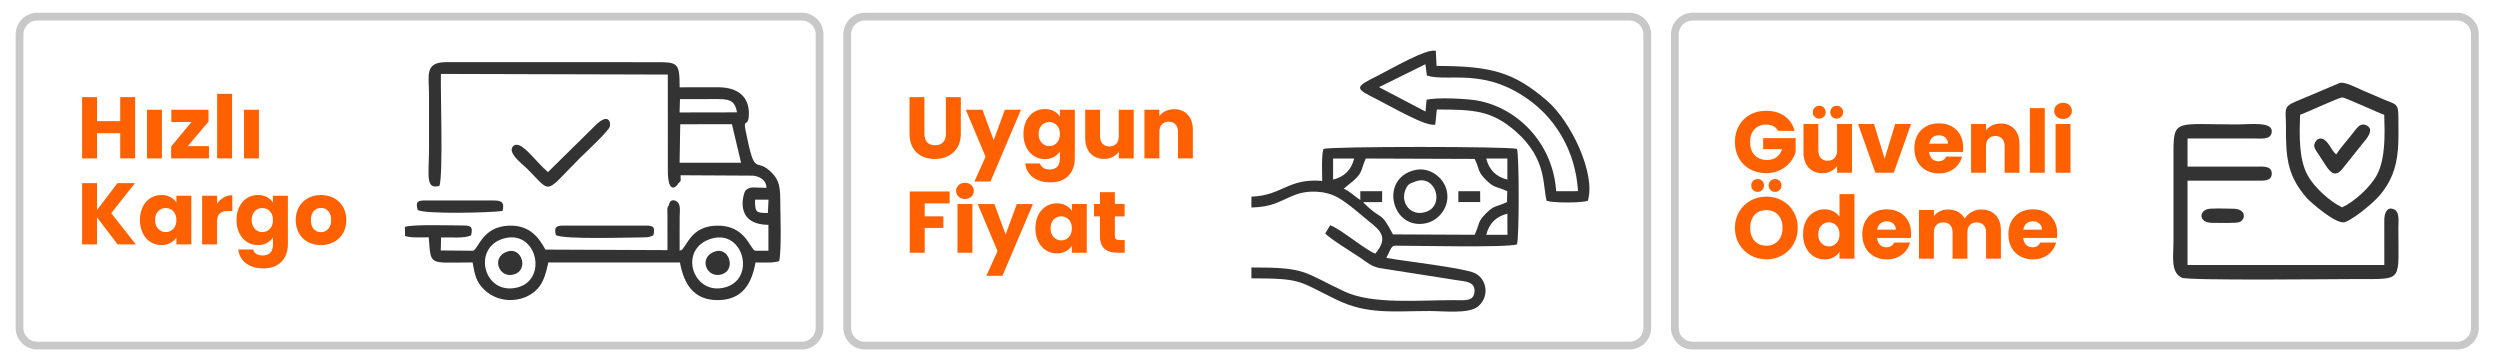 <?xml version="1.0" encoding="UTF-8"?> <svg xmlns="http://www.w3.org/2000/svg" xmlns:xlink="http://www.w3.org/1999/xlink" xmlns:xodm="http://www.corel.com/coreldraw/odm/2003" xml:space="preserve" width="64.347mm" height="9.313mm" version="1.1" style="shape-rendering:geometricPrecision; text-rendering:geometricPrecision; image-rendering:optimizeQuality; fill-rule:evenodd; clip-rule:evenodd" viewBox="0 0 6434.66 931.32"> <defs> <style type="text/css"> .str0 {stroke:#C8C8C8;stroke-width:20;stroke-miterlimit:22.926} .fil0 {fill:none} .fil2 {fill:#333333} .fil3 {fill:#333333} .fil1 {fill:#FF6000;fill-rule:nonzero} </style> </defs> <g id="Katman_x0020_1">  <g id="_2233759598896"> <path class="fil0 str0" d="M95.64 42.86l1968.34 0c25.01,0 45.46,20.45 45.46,45.46l0 755.75c0,25.01 -20.45,45.46 -45.46,45.46l-1968.34 0c-25.01,0 -45.46,-20.45 -45.46,-45.46l0 -755.75c0,-25.01 20.45,-45.46 45.46,-45.46z"></path> <g> <path class="fil1" d="M347.73 250.09l0 157.63 -38.39 0 0 -64.89 -59.73 0 0 64.89 -38.4 0 0 -157.63 38.4 0 0 61.75 59.73 0 0 -61.75 38.39 0zm68.94 32.34l0 125.29 -38.4 0 0 -125.29 38.4 0zm66.69 93.63l54.34 0 0 31.66 -97.23 0 0 -30.54 52.09 -63.09 -51.64 0 0 -31.66 95.65 0 0 30.53 -53.21 63.1zm113.84 -134.5l0 166.16 -38.4 0 0 -166.16 38.4 0zm69.16 40.87l0 125.29 -38.4 0 0 -125.29 38.4 0zm-363.76 346.64l-52.99 -69.61 0 69.61 -38.4 0 0 -157.63 38.4 0 0 69.16 52.54 -69.16 45.13 0 -61.07 77.24 63.32 80.39 -46.93 0zm57.48 -62.87c0,-12.87 2.43,-24.18 7.29,-33.91 4.87,-9.73 11.49,-17.21 19.88,-22.45 8.38,-5.24 17.74,-7.86 28.06,-7.86 8.84,0 16.58,1.8 23.24,5.39 6.67,3.59 11.79,8.31 15.38,14.15l0 -17.74 38.4 0 0 125.29 -38.4 0 0 -17.74c-3.74,5.84 -8.94,10.55 -15.6,14.15 -6.66,3.59 -14.41,5.39 -23.24,5.39 -10.18,0 -19.46,-2.66 -27.84,-7.97 -8.39,-5.32 -15.01,-12.88 -19.88,-22.68 -4.86,-9.81 -7.29,-21.15 -7.29,-34.02zm93.85 0.22c0,-9.58 -2.65,-17.14 -7.97,-22.68 -5.31,-5.53 -11.78,-8.3 -19.42,-8.3 -7.63,0 -14.11,2.73 -19.42,8.19 -5.32,5.47 -7.97,12.99 -7.97,22.57 0,9.58 2.65,17.18 7.97,22.79 5.31,5.61 11.79,8.42 19.42,8.42 7.64,0 14.11,-2.77 19.42,-8.31 5.32,-5.54 7.97,-13.1 7.97,-22.68zm104.64 -41.76c4.49,-6.89 10.1,-12.31 16.84,-16.28 6.73,-3.97 14.22,-5.95 22.45,-5.95l0 40.64 -10.55 0c-9.58,0 -16.77,2.06 -21.56,6.18 -4.79,4.11 -7.18,11.34 -7.18,21.66l0 58.16 -38.4 0 0 -125.29 38.4 0 0 20.88zm105.3 -22.68c8.84,0 16.58,1.8 23.24,5.39 6.67,3.59 11.79,8.31 15.38,14.15l0 -17.74 38.4 0 0 125.07c0,11.52 -2.28,21.96 -6.85,31.32 -4.56,9.35 -11.52,16.8 -20.88,22.34 -9.36,5.54 -20.99,8.31 -34.92,8.31 -18.56,0 -33.6,-4.38 -45.13,-13.14 -11.52,-8.75 -18.11,-20.62 -19.76,-35.59l37.95 0c1.2,4.79 4.04,8.57 8.53,11.34 4.49,2.77 10.03,4.16 16.62,4.16 7.93,0 14.26,-2.29 18.97,-6.85 4.72,-4.57 7.07,-11.87 7.07,-21.89l0 -17.74c-3.74,5.83 -8.9,10.59 -15.49,14.26 -6.58,3.66 -14.29,5.5 -23.13,5.5 -10.32,0 -19.68,-2.66 -28.06,-7.97 -8.39,-5.32 -15.01,-12.88 -19.88,-22.68 -4.86,-9.81 -7.29,-21.15 -7.29,-34.02 0,-12.87 2.43,-24.18 7.29,-33.91 4.87,-9.73 11.49,-17.21 19.88,-22.45 8.38,-5.24 17.74,-7.86 28.06,-7.86zm38.62 64.44c0,-9.58 -2.65,-17.14 -7.97,-22.68 -5.31,-5.53 -11.78,-8.3 -19.42,-8.3 -7.63,0 -14.11,2.73 -19.42,8.19 -5.32,5.47 -7.97,12.99 -7.97,22.57 0,9.58 2.65,17.18 7.97,22.79 5.31,5.61 11.79,8.42 19.42,8.42 7.64,0 14.11,-2.77 19.42,-8.31 5.32,-5.54 7.97,-13.1 7.97,-22.68zm123.27 64.45c-12.27,0 -23.31,-2.62 -33.12,-7.86 -9.8,-5.24 -17.51,-12.73 -23.12,-22.46 -5.62,-9.73 -8.42,-21.1 -8.42,-34.13 0,-12.87 2.84,-24.21 8.53,-34.01 5.69,-9.81 13.47,-17.33 23.35,-22.57 9.88,-5.24 20.96,-7.86 33.23,-7.86 12.28,0 23.36,2.62 33.24,7.86 9.88,5.24 17.66,12.76 23.35,22.57 5.69,9.8 8.53,21.14 8.53,34.01 0,12.88 -2.88,24.22 -8.64,34.02 -5.77,9.81 -13.63,17.33 -23.58,22.57 -9.96,5.24 -21.07,7.86 -33.35,7.86zm0 -33.24c7.34,0 13.59,-2.69 18.75,-8.08 5.17,-5.39 7.75,-13.1 7.75,-23.13 0,-10.03 -2.51,-17.74 -7.52,-23.12 -5.02,-5.39 -11.19,-8.09 -18.53,-8.09 -7.48,0 -13.69,2.66 -18.63,7.97 -4.94,5.32 -7.41,13.06 -7.41,23.24 0,10.03 2.43,17.74 7.29,23.13 4.87,5.39 10.97,8.08 18.3,8.08z"></path> <path class="fil2" d="M1832.65 613.77c81.81,-22.75 113.46,105.18 32.84,126.15 -83.48,21.71 -121.96,-101.37 -32.84,-126.15zm-87.03 -141.53c9.09,-8.25 5.82,-5.7 5.98,-21.16l187.03 1.03c19.08,2.55 33.73,12.43 34.16,31.42 -31.54,0 -42.78,-5.18 -54.2,7.23 -4.38,4.76 -31.91,87.2 59.18,87.94l0 66.59 -33.99 0.04c-13.35,-3.34 -24.38,-65.72 -98.25,-64.54 -58.12,0.93 -73.19,39.71 -84.52,54.58 -6.15,8.07 -1.88,5.74 -11.74,9.96 0,-29.41 -0.21,-58.89 0.07,-88.29 0.1,-11.37 2.89,-27.65 -4.54,-35.86 -8.38,-9.27 -22.07,-7.54 -23.02,6.74 -5.59,7.77 -4.04,7.17 -3.89,25.38l0.07 90.52 -314.13 -1.36c-18.07,-33.42 -42.75,-64.04 -95.31,-61.57 -67.68,3.17 -77.14,60.69 -91.16,64.52l-82.92 -0.75 0.8 -33.41c23.77,-0.92 60.53,3.23 77.33,-5.69 5.72,-24.79 -2.74,-25.15 -25.19,-25.2 -33.51,-0.08 -125.41,-3.15 -145.21,3.64l0.27 23.45c16.75,5.33 40.43,3.44 60.98,3.44 6.29,75.04 -1.99,64.7 112.92,64.7 5.9,33.31 9.21,49.34 29.1,69.16 40.09,39.96 106.21,34.07 138.52,-2.05 14.87,-16.63 21.17,-38.19 27.3,-67.11l338.78 0c10.03,54.7 34.77,97.96 99.11,96.87 63.19,-1.07 85.85,-44.13 95.46,-96.87 20.54,0 44.08,1.88 60.86,-3.46 6.58,-28.92 2.9,-123.05 2.71,-160.45 -0.14,-28.55 -3.41,-47.48 -19.05,-64.25 -46.21,-49.55 -44.3,18.31 -70.2,-111.83 -6.44,-32.35 7.07,-6.3 8.51,-39.59 1.96,-45.29 -26.47,-71.19 -78.12,-71.37 -33.33,-0.11 -66.71,0.09 -100.04,0.09 0,-66.32 -4.94,-64.8 -70.34,-64.69l-529.87 -0.14c-57.34,0.26 -44.84,33.36 -44.83,87.03 0,44.14 0,88.28 0,132.42 0,72.5 -10.5,109.17 26.85,99.01 9.69,-30.71 2.56,-235.31 3.69,-288.07l584.02 1.64 0.1 244.19c-0.62,66.2 22.22,45.58 26.72,36.12zm93.82 175.28c-43.33,15.37 -20.69,70.82 18.47,58.53 37.35,-11.72 18.86,-71.78 -18.47,-58.53zm-533.68 -0.16c-43.56,14.53 -21.24,71.83 18.53,58.54 36.96,-12.35 18.37,-70.85 -18.53,-58.54zm-230.72 -106.71c19.34,10.87 184.2,7.05 218.25,2.4 5.25,-20.49 -0.06,-27.12 -22.96,-27.12l-174.04 0c-20.87,0 -27.47,2.18 -21.25,24.72zm355.61 64.39c20.16,12.11 193.89,5.85 229.37,5.85 10,0 15.69,-2.16 21.68,-5.36 5.22,-22.69 -0.51,-24.91 -21.68,-24.91l-208.09 0c-19.9,0 -26.53,3.19 -21.28,24.42zm-20.34 -162.04c-34.83,-29.82 -70.77,-85.96 -89.88,-66.44 -15.55,16.85 24.52,45.86 35.67,57.01 65.26,65.33 42.68,67.2 135.56,-25.84 12.59,-12.62 75.62,-70.82 78.04,-82.43 2.79,-13.43 -5.78,-35.22 -39.65,-0.25l-119.74 117.95zm-109.17 169.69c82.5,-18.32 109.38,110.31 27.76,127.88 -86.71,18.66 -115.08,-108.49 -27.76,-127.88zm675.27 -64.5c-32.32,0.1 -32.9,-2.55 -33.05,-34.29l19.33 -0.01 15.34 0.11 -1.62 34.19zm-225.59 -228.37l133.02 -0.19 23.52 99.2 -158.22 0 1.68 -99.01zm-0.65 -64.7c30.51,0 61.03,0.11 91.54,-0.07 31.7,-0.18 50.09,0.86 55.08,34.11l-147.68 0.27 1.06 -34.31z"></path> </g> <path class="fil0 str0" d="M2226.03 42.86l1968.34 0c25.01,0 45.46,20.45 45.46,45.46l0 755.75c0,25.01 -20.45,45.46 -45.46,45.46l-1968.34 0c-25.01,0 -45.46,-20.45 -45.46,-45.46l0 -755.75c0,-25.01 20.45,-45.46 45.46,-45.46z"></path> <path class="fil1" d="M2379.32 250.09l0 94.31c0,9.43 2.32,16.69 6.96,21.78 4.65,5.09 11.46,7.63 20.44,7.63 8.98,0 15.87,-2.54 20.66,-7.63 4.79,-5.09 7.18,-12.35 7.18,-21.78l0 -94.31 38.4 0 0 94.09c0,14.07 -3,25.97 -8.98,35.7 -5.99,9.73 -14.04,17.06 -24.14,22 -10.11,4.94 -21.37,7.41 -33.8,7.41 -12.42,0 -23.53,-2.43 -33.34,-7.3 -9.8,-4.86 -17.55,-12.2 -23.24,-22 -5.69,-9.81 -8.53,-21.74 -8.53,-35.81l0 -94.09 38.39 0zm248.57 32.34l-78.59 184.79 -41.32 0 28.75 -63.77 -50.97 -121.02 42.88 0 28.97 78.36 28.74 -78.36 41.54 0zm61.52 -1.8c8.84,0 16.58,1.8 23.24,5.39 6.67,3.59 11.79,8.31 15.38,14.15l0 -17.74 38.4 0 0 125.07c0,11.52 -2.28,21.96 -6.85,31.32 -4.56,9.35 -11.52,16.8 -20.88,22.34 -9.36,5.54 -20.99,8.31 -34.92,8.31 -18.56,0 -33.6,-4.38 -45.13,-13.14 -11.52,-8.75 -18.11,-20.62 -19.76,-35.59l37.95 0c1.2,4.79 4.04,8.57 8.53,11.34 4.49,2.77 10.03,4.16 16.62,4.16 7.93,0 14.26,-2.29 18.97,-6.85 4.72,-4.57 7.07,-11.87 7.07,-21.89l0 -17.74c-3.74,5.83 -8.9,10.59 -15.49,14.26 -6.58,3.66 -14.29,5.5 -23.13,5.5 -10.32,0 -19.68,-2.66 -28.06,-7.97 -8.39,-5.32 -15.01,-12.88 -19.88,-22.68 -4.86,-9.81 -7.29,-21.15 -7.29,-34.02 0,-12.87 2.43,-24.18 7.29,-33.91 4.87,-9.73 11.49,-17.21 19.88,-22.45 8.38,-5.24 17.74,-7.86 28.06,-7.86zm38.62 64.44c0,-9.58 -2.65,-17.14 -7.97,-22.68 -5.31,-5.53 -11.78,-8.3 -19.42,-8.3 -7.63,0 -14.11,2.73 -19.42,8.19 -5.32,5.47 -7.97,12.99 -7.97,22.57 0,9.58 2.65,17.18 7.97,22.79 5.31,5.61 11.79,8.42 19.42,8.42 7.64,0 14.11,-2.77 19.42,-8.31 5.32,-5.54 7.97,-13.1 7.97,-22.68zm189.96 -62.64l0 125.29 -38.39 0 0 -17.07c-3.9,5.54 -9.17,10 -15.83,13.37 -6.66,3.36 -14.04,5.05 -22.12,5.05 -9.58,0 -18.04,-2.14 -25.37,-6.4 -7.34,-4.27 -13.03,-10.44 -17.07,-18.53 -4.04,-8.08 -6.06,-17.59 -6.06,-28.51l0 -73.2 38.17 0 0 68.03c0,8.39 2.17,14.9 6.51,19.54 4.34,4.64 10.18,6.96 17.52,6.96 7.48,0 13.39,-2.32 17.74,-6.96 4.34,-4.64 6.51,-11.15 6.51,-19.54l0 -68.03 38.39 0zm103.96 -1.35c14.67,0 26.38,4.75 35.14,14.26 8.75,9.5 13.13,22.56 13.13,39.18l0 73.2 -38.17 0 0 -68.04c0,-8.38 -2.17,-14.89 -6.51,-19.53 -4.34,-4.64 -10.17,-6.96 -17.51,-6.96 -7.33,0 -13.17,2.32 -17.51,6.96 -4.34,4.64 -6.51,11.15 -6.51,19.53l0 68.04 -38.4 0 0 -125.29 38.4 0 0 16.61c3.89,-5.54 9.13,-9.91 15.72,-13.13 6.58,-3.22 13.99,-4.83 22.22,-4.83zm-577.73 211.74l0 30.76 -64.22 0 0 33.24 48.05 0 0 29.86 -48.05 0 0 63.77 -38.4 0 0 -157.63 102.62 0zm39.51 19.31c-6.73,0 -12.24,-1.98 -16.5,-5.95 -4.27,-3.96 -6.4,-8.87 -6.4,-14.7 0,-5.99 2.13,-10.97 6.4,-14.94 4.26,-3.96 9.77,-5.95 16.5,-5.95 6.59,0 12.01,1.99 16.28,5.95 4.27,3.97 6.4,8.95 6.4,14.94 0,5.83 -2.13,10.74 -6.4,14.7 -4.27,3.97 -9.69,5.95 -16.28,5.95zm19.09 13.03l0 125.29 -38.4 0 0 -125.29 38.4 0zm155.83 0l-78.59 184.79 -41.32 0 28.75 -63.77 -50.97 -121.02 42.88 0 28.97 78.36 28.74 -78.36 41.54 0zm6.29 62.42c0,-12.87 2.43,-24.18 7.29,-33.91 4.87,-9.73 11.49,-17.21 19.88,-22.45 8.38,-5.24 17.74,-7.86 28.06,-7.86 8.84,0 16.58,1.8 23.24,5.39 6.67,3.59 11.79,8.31 15.38,14.15l0 -17.74 38.4 0 0 125.29 -38.4 0 0 -17.74c-3.74,5.84 -8.94,10.55 -15.6,14.15 -6.66,3.59 -14.41,5.39 -23.24,5.39 -10.18,0 -19.46,-2.66 -27.84,-7.97 -8.39,-5.32 -15.01,-12.88 -19.88,-22.68 -4.86,-9.81 -7.29,-21.15 -7.29,-34.02zm93.85 0.22c0,-9.58 -2.65,-17.14 -7.97,-22.68 -5.31,-5.53 -11.78,-8.3 -19.42,-8.3 -7.63,0 -14.11,2.73 -19.42,8.19 -5.32,5.47 -7.97,12.99 -7.97,22.57 0,9.58 2.65,17.18 7.97,22.79 5.31,5.61 11.79,8.42 19.42,8.42 7.64,0 14.11,-2.77 19.42,-8.31 5.32,-5.54 7.97,-13.1 7.97,-22.68zm136.07 30.09l0 32.56 -19.53 0c-13.92,0 -24.78,-3.41 -32.56,-10.22 -7.78,-6.81 -11.68,-17.92 -11.68,-33.34l0 -49.85 -15.26 0 0 -31.88 15.26 0 0 -30.54 38.4 0 0 30.54 25.15 0 0 31.88 -25.15 0 0 50.3c0,3.74 0.9,6.44 2.69,8.08 1.8,1.65 4.8,2.47 8.99,2.47l13.69 0z"></path> <path class="fil0 str0" d="M4356.41 42.86l1968.34 0c25.01,0 45.46,20.45 45.46,45.46l0 755.75c0,25.01 -20.45,45.46 -45.46,45.46l-1968.34 0c-25.01,0 -45.46,-20.45 -45.46,-45.46l0 -755.75c0,-25.01 20.45,-45.46 45.46,-45.46z"></path> <path class="fil1" d="M4576.62 336.76c-2.85,-5.24 -6.93,-9.24 -12.24,-12.01 -5.31,-2.77 -11.56,-4.16 -18.75,-4.16 -12.42,0 -22.38,4.08 -29.86,12.24 -7.49,8.16 -11.23,19.05 -11.23,32.67 0,14.52 3.93,25.86 11.79,34.02 7.86,8.16 18.67,12.24 32.44,12.24 9.43,0 17.41,-2.4 23.92,-7.19 6.51,-4.79 11.26,-11.67 14.26,-20.66l-48.73 0 0 -28.29 83.53 0 0 35.7c-2.84,9.58 -7.67,18.49 -14.48,26.72 -6.81,8.24 -15.46,14.9 -25.94,19.99 -10.48,5.09 -22.3,7.63 -35.47,7.63 -15.57,0 -29.46,-3.4 -41.66,-10.21 -12.2,-6.81 -21.7,-16.28 -28.51,-28.41 -6.81,-12.12 -10.22,-25.97 -10.22,-41.54 0,-15.57 3.41,-29.45 10.22,-41.65 6.81,-12.2 16.28,-21.71 28.4,-28.52 12.13,-6.81 25.97,-10.21 41.54,-10.21 18.86,0 34.77,4.56 47.72,13.69 12.94,9.13 21.51,21.78 25.71,37.95l-42.44 0zm190.18 -17.51l0 125.29 -38.39 0 0 -17.07c-3.9,5.54 -9.17,10 -15.83,13.37 -6.66,3.36 -14.04,5.05 -22.12,5.05 -9.58,0 -18.04,-2.14 -25.37,-6.4 -7.34,-4.27 -13.03,-10.44 -17.07,-18.53 -4.04,-8.08 -6.06,-17.59 -6.06,-28.51l0 -73.2 38.17 0 0 68.03c0,8.39 2.17,14.9 6.51,19.54 4.34,4.64 10.18,6.96 17.52,6.96 7.48,0 13.39,-2.32 17.74,-6.96 4.34,-4.64 6.51,-11.15 6.51,-19.54l0 -68.03 38.39 0zm-84.42 -13.92c-4.64,0 -8.54,-1.58 -11.68,-4.72 -3.14,-3.14 -4.72,-7.04 -4.72,-11.68 0,-4.64 1.58,-8.57 4.72,-11.78 3.14,-3.22 7.04,-4.83 11.68,-4.83 4.79,0 8.75,1.57 11.9,4.71 3.14,3.15 4.71,7.11 4.71,11.9 0,4.64 -1.61,8.54 -4.83,11.68 -3.21,3.14 -7.14,4.72 -11.78,4.72zm44.9 0c-4.64,0 -8.53,-1.58 -11.67,-4.72 -3.15,-3.14 -4.72,-7.04 -4.72,-11.68 0,-4.64 1.57,-8.57 4.72,-11.78 3.14,-3.22 7.03,-4.83 11.67,-4.83 4.79,0 8.76,1.57 11.9,4.71 3.15,3.15 4.72,7.11 4.72,11.9 0,4.64 -1.61,8.54 -4.83,11.68 -3.22,3.14 -7.15,4.72 -11.79,4.72zm123.5 103.28l27.17 -89.36 40.87 0 -44.46 125.29 -47.38 0 -44.46 -125.29 41.09 0 27.17 89.36zm202.31 -28.74c0,3.6 -0.23,7.34 -0.67,11.23l-86.9 0c0.6,7.78 3.11,13.73 7.52,17.85 4.42,4.12 9.84,6.18 16.28,6.18 9.58,0 16.24,-4.05 19.98,-12.13l40.87 0c-2.1,8.23 -5.87,15.64 -11.34,22.23 -5.46,6.59 -12.31,11.75 -20.54,15.49 -8.24,3.75 -17.44,5.62 -27.62,5.62 -12.28,0 -23.21,-2.62 -32.79,-7.86 -9.58,-5.24 -17.06,-12.73 -22.45,-22.46 -5.39,-9.73 -8.08,-21.1 -8.08,-34.13 0,-13.02 2.65,-24.4 7.97,-34.13 5.31,-9.73 12.76,-17.21 22.34,-22.45 9.58,-5.24 20.58,-7.86 33.01,-7.86 12.12,0 22.9,2.55 32.33,7.63 9.43,5.09 16.8,12.35 22.12,21.79 5.31,9.43 7.97,20.43 7.97,33zm-39.29 -10.1c0,-6.59 -2.25,-11.83 -6.74,-15.72 -4.49,-3.89 -10.11,-5.84 -16.84,-5.84 -6.44,0 -11.86,1.87 -16.28,5.62 -4.42,3.74 -7.15,9.05 -8.2,15.94l48.06 0zm135.85 -51.87c14.67,0 26.38,4.75 35.14,14.26 8.75,9.5 13.13,22.56 13.13,39.18l0 73.2 -38.17 0 0 -68.04c0,-8.38 -2.17,-14.89 -6.51,-19.53 -4.34,-4.64 -10.18,-6.96 -17.52,-6.96 -7.33,0 -13.17,2.32 -17.51,6.96 -4.34,4.64 -6.51,11.15 -6.51,19.53l0 68.04 -38.4 0 0 -125.29 38.4 0 0 16.61c3.89,-5.54 9.13,-9.91 15.72,-13.13 6.58,-3.22 13.99,-4.83 22.23,-4.83zm113.39 -39.52l0 166.16 -38.4 0 0 -166.16 38.4 0zm47.15 27.84c-6.73,0 -12.24,-1.98 -16.5,-5.95 -4.27,-3.96 -6.4,-8.87 -6.4,-14.7 0,-5.99 2.13,-10.97 6.4,-14.94 4.26,-3.96 9.77,-5.95 16.5,-5.95 6.59,0 12.01,1.99 16.28,5.95 4.27,3.97 6.4,8.95 6.4,14.94 0,5.83 -2.13,10.74 -6.4,14.7 -4.27,3.97 -9.69,5.95 -16.28,5.95zm19.09 13.03l0 125.29 -38.4 0 0 -125.29 38.4 0zm-782.75 348.21c-14.82,0 -28.41,-3.44 -40.76,-10.33 -12.34,-6.88 -22.15,-16.5 -29.41,-28.85 -7.26,-12.35 -10.89,-26.23 -10.89,-41.65 0,-15.42 3.63,-29.27 10.89,-41.54 7.26,-12.28 17.07,-21.86 29.41,-28.74 12.35,-6.89 25.94,-10.33 40.76,-10.33 14.82,0 28.4,3.44 40.75,10.33 12.35,6.88 22.08,16.46 29.19,28.74 7.11,12.27 10.67,26.12 10.67,41.54 0,15.42 -3.59,29.3 -10.78,41.65 -7.18,12.35 -16.91,21.97 -29.19,28.85 -12.27,6.89 -25.82,10.33 -40.64,10.33zm0 -35.03c12.57,0 22.64,-4.19 30.2,-12.57 7.56,-8.38 11.34,-19.46 11.34,-33.23 0,-13.92 -3.78,-25.04 -11.34,-33.35 -7.56,-8.3 -17.63,-12.46 -30.2,-12.46 -12.73,0 -22.87,4.12 -30.43,12.35 -7.56,8.23 -11.34,19.39 -11.34,33.46 0,13.92 3.78,25.03 11.34,33.34 7.56,8.31 17.7,12.46 30.43,12.46zm-22.68 -138.54c-4.64,0 -8.53,-1.57 -11.68,-4.71 -3.14,-3.15 -4.71,-7.04 -4.71,-11.68 0,-4.64 1.57,-8.57 4.71,-11.79 3.15,-3.22 7.04,-4.83 11.68,-4.83 4.79,0 8.76,1.58 11.9,4.72 3.14,3.14 4.72,7.11 4.72,11.9 0,4.64 -1.61,8.53 -4.83,11.68 -3.22,3.14 -7.15,4.71 -11.79,4.71zm44.91 0c-4.64,0 -8.53,-1.57 -11.68,-4.71 -3.14,-3.15 -4.71,-7.04 -4.71,-11.68 0,-4.64 1.57,-8.57 4.71,-11.79 3.15,-3.22 7.04,-4.83 11.68,-4.83 4.79,0 8.76,1.58 11.9,4.72 3.14,3.14 4.71,7.11 4.71,11.9 0,4.64 -1.61,8.53 -4.82,11.68 -3.22,3.14 -7.15,4.71 -11.79,4.71zm72.08 109.13c0,-12.87 2.43,-24.18 7.29,-33.91 4.87,-9.73 11.49,-17.21 19.88,-22.45 8.38,-5.24 17.74,-7.86 28.06,-7.86 8.24,0 15.76,1.72 22.57,5.16 6.81,3.45 12.16,8.09 16.05,13.93l0 -58.16 38.4 0 0 166.16 -38.4 0 0 -17.96c-3.59,5.98 -8.71,10.77 -15.38,14.37 -6.66,3.59 -14.4,5.39 -23.24,5.39 -10.32,0 -19.68,-2.66 -28.06,-7.97 -8.39,-5.32 -15.01,-12.88 -19.88,-22.68 -4.86,-9.81 -7.29,-21.15 -7.29,-34.02zm93.85 0.22c0,-9.58 -2.65,-17.14 -7.97,-22.68 -5.31,-5.53 -11.78,-8.3 -19.42,-8.3 -7.63,0 -14.11,2.73 -19.42,8.19 -5.32,5.47 -7.97,12.99 -7.97,22.57 0,9.58 2.65,17.18 7.97,22.79 5.31,5.61 11.79,8.42 19.42,8.42 7.64,0 14.11,-2.77 19.42,-8.31 5.32,-5.54 7.97,-13.1 7.97,-22.68zm184.35 -2.02c0,3.6 -0.23,7.34 -0.67,11.23l-86.9 0c0.6,7.78 3.11,13.73 7.52,17.85 4.42,4.12 9.84,6.18 16.28,6.18 9.58,0 16.24,-4.05 19.98,-12.13l40.87 0c-2.1,8.23 -5.87,15.64 -11.34,22.23 -5.46,6.59 -12.31,11.75 -20.54,15.49 -8.24,3.75 -17.44,5.62 -27.62,5.62 -12.28,0 -23.21,-2.62 -32.79,-7.86 -9.58,-5.24 -17.06,-12.73 -22.45,-22.46 -5.39,-9.73 -8.08,-21.1 -8.08,-34.13 0,-13.02 2.65,-24.4 7.97,-34.13 5.31,-9.73 12.76,-17.21 22.34,-22.45 9.58,-5.24 20.58,-7.86 33.01,-7.86 12.12,0 22.9,2.55 32.33,7.63 9.43,5.09 16.8,12.35 22.12,21.79 5.31,9.43 7.97,20.43 7.97,33zm-39.29 -10.1c0,-6.59 -2.25,-11.83 -6.74,-15.72 -4.49,-3.89 -10.11,-5.84 -16.84,-5.84 -6.44,0 -11.86,1.87 -16.28,5.62 -4.42,3.74 -7.15,9.05 -8.2,15.94l48.06 0zm219.37 -51.87c15.57,0 27.96,4.71 37.17,14.15 9.2,9.43 13.8,22.52 13.8,39.29l0 73.2 -38.17 0 0 -68.04c0,-8.08 -2.13,-14.33 -6.4,-18.74 -4.26,-4.42 -10.14,-6.63 -17.62,-6.63 -7.49,0 -13.36,2.21 -17.63,6.63 -4.27,4.41 -6.4,10.66 -6.4,18.74l0 68.04 -38.17 0 0 -68.04c0,-8.08 -2.13,-14.33 -6.4,-18.74 -4.27,-4.42 -10.14,-6.63 -17.63,-6.63 -7.48,0 -13.36,2.21 -17.62,6.63 -4.27,4.41 -6.4,10.66 -6.4,18.74l0 68.04 -38.4 0 0 -125.29 38.4 0 0 15.71c3.89,-5.23 8.98,-9.39 15.27,-12.46 6.28,-3.07 13.39,-4.6 21.33,-4.6 9.43,0 17.85,2.02 25.26,6.06 7.41,4.04 13.21,9.81 17.4,17.29 4.34,-6.88 10.25,-12.5 17.74,-16.84 7.48,-4.34 15.64,-6.51 24.47,-6.51zm196.03 61.97c0,3.6 -0.23,7.34 -0.67,11.23l-86.9 0c0.6,7.78 3.11,13.73 7.52,17.85 4.42,4.12 9.84,6.18 16.28,6.18 9.58,0 16.24,-4.05 19.98,-12.13l40.87 0c-2.1,8.23 -5.87,15.64 -11.34,22.23 -5.46,6.59 -12.31,11.75 -20.54,15.49 -8.24,3.75 -17.44,5.62 -27.62,5.62 -12.28,0 -23.21,-2.62 -32.79,-7.86 -9.58,-5.24 -17.06,-12.73 -22.45,-22.46 -5.39,-9.73 -8.08,-21.1 -8.08,-34.13 0,-13.02 2.65,-24.4 7.97,-34.13 5.31,-9.73 12.76,-17.21 22.34,-22.45 9.58,-5.24 20.58,-7.86 33.01,-7.86 12.12,0 22.9,2.55 32.33,7.63 9.43,5.09 16.8,12.35 22.12,21.79 5.31,9.43 7.97,20.43 7.97,33zm-39.29 -10.1c0,-6.59 -2.25,-11.83 -6.74,-15.72 -4.49,-3.89 -10.11,-5.84 -16.84,-5.84 -6.44,0 -11.86,1.87 -16.28,5.62 -4.42,3.74 -7.15,9.05 -8.2,15.94l48.06 0z"></path> <path class="fil3" d="M3825.52 604.3c7.06,-29.1 25.19,-47.21 54.27,-54.27l0.2 54.27 -54.47 0zm-71.9 -84.14l56.28 0 -0.23 -28.01 -56.06 0 0.01 28.01zm-110.75 -52.98c52.62,-19.67 76.95,61.79 27.24,78.2 -40.24,13.29 -67.33,-25.12 -51.87,-58.86 5.96,-13 9.87,-13.82 24.63,-19.34zm-1.92 -29.25c-91.93,21.87 -58.72,156.59 30.22,136.46 32.4,-7.34 61.93,-42.52 52.54,-83.92 -7.3,-32.18 -42.58,-62.1 -82.76,-52.54zm27.78 -272.59l3.99 29.19c56.73,17.65 151.86,-24.19 273.01,70.45 56.34,44.01 109.48,121.17 115.87,227.04l-56.2 0.13c-8.09,-120.74 -95.09,-211.01 -197.93,-232.49 -28.1,-5.87 -111.43,-9.87 -135.75,-2.73l-2.57 30.16 -119.73 -62.75 119.31 -59zm25.53 155.32l3.97 -38.76c96.61,-0.05 141.42,2.65 202.6,55.92 82.92,72.19 69.13,143.4 80.29,179.13 18.01,5.61 87.73,5.61 105.71,-0.01 21.21,-68.77 -42.76,-204.7 -106.24,-258.81 -84.51,-72.03 -141,-88.4 -283.07,-88.4l-1.88 -38.9c-24.05,-6.88 -114.01,46.23 -151,64.69 -59.65,29.77 -57.83,31.48 0.02,60.51 36.08,18.12 127.04,71.54 149.6,64.63zm-225.37 156.5c42.17,-32.69 30.99,-34.87 46.41,-69.12l280.36 1c13.41,28.27 6.73,31.69 29.07,54.03 22.23,22.22 25.83,15.69 54.83,29.07l-0.79 28.03c-28.29,13.48 -31.58,6.67 -54.03,29.08 -22.4,22.38 -15.65,25.74 -29.08,55.01l-210.27 -0.95c-34.38,-65.35 -26.14,-31.22 -77,-82.94l48.95 -0.21 0.23 -28.01 -56.27 0 0 22.7c-15.51,-9.75 -27.3,-23.05 -42.68,-29.07l10.27 -8.62zm356.56 -69.15l54.34 0 0 54.26c-29.04,-7.08 -47.22,-25.21 -54.34,-54.26zm-394.26 0l54.24 0c-7.1,29.08 -25.2,47.17 -54.25,54.26l0.01 -54.26zm-210.19 126.1c54.22,-1.54 68.06,-14.37 108.84,-31.23 35.33,-14.62 81.33,-12.58 113.35,5.32 26.15,14.61 57.13,42.66 79.46,60.72 28.97,23.44 52.98,41.24 17.18,83.99 -26.55,-10.13 -88.99,-63.77 -116.21,-73.15l-12.58 21.02c7.55,10.61 73.07,51.27 90.41,62.83 16.68,11.12 27.78,22.48 50.98,26.56l196.82 30.91c22.48,3.51 47.87,3.44 45.92,29.9 -1.9,25.69 -26.15,21.69 -52.06,21.56 -87.92,-0.44 -209.79,11.98 -282.67,-22.25 -108.05,-50.75 -96.44,-62.07 -239.49,-61.87l0 27.98c131.1,0.27 119.15,6.35 218.61,54.79 80.04,38.99 145.51,29.34 240.45,29.34 35.7,0 100.75,8.17 124.64,-12.03 30.02,-25.4 22.55,-71.31 -9.37,-85.8 -30.29,-13.74 -180.77,-30.23 -226.93,-38.94 9.61,-18.56 11.62,-29.47 20.55,-31.45 51.02,0 287.54,5.57 315.69,-3.22 5.75,-18.55 5.75,-227.37 0,-245.88 -21.36,-6.64 -476.82,-6.66 -498.23,-0.01 -5.53,17.81 -3.19,59.55 -3.19,82.43 -88.76,-7.41 -101.99,37.64 -182.24,40.51l0.07 27.97z"></path> <g> <path class="fil3" d="M6136.99 682.03l-506.49 0 0 -217.06 176.37 0c17.93,0.05 40.41,2.44 40.41,-18.09 0,-20.56 -22.46,-18.14 -40.41,-18.1l-176.37 0.01 0 -72.36 171.85 0c18.14,0.02 40.87,3.48 44.55,-14.36 6.26,-30.41 -51.84,-21.82 -92.03,-21.82 -152.22,0 -160.55,-14.7 -160.54,70.1l0 230.63c0,38.22 -8.22,80.06 21.57,93.8 17.38,8.02 403.8,3.43 457.78,3.43 112.61,0 99.47,6.77 99.49,-131.14 0,-17.1 3.5,-39.97 -9.47,-47.19 -19.49,-10.86 -26.84,9.11 -26.78,26.76 0.13,38.46 0.07,76.93 0.07,115.39z"></path> <path class="fil3" d="M5920.12 295.51c16.96,-5.8 100.61,-44.78 108.34,-44.78 7.73,0 91.38,38.98 108.34,44.78 1.67,51.34 3.19,111.47 -18.17,153.43 -15.82,31.06 -57.85,69.72 -90.17,84.79 -32.49,-15.15 -73.08,-52.99 -89.34,-83.36 -22.47,-41.96 -20.69,-102.71 -19,-154.86zm102.06 -82.01l-115.13 48.65c-30.85,12.95 -23.3,22.08 -23.3,58.1 0,78.47 0.21,128.96 54.22,190.02 8.21,9.28 75.71,68.97 97.61,61.45 22.36,-7.68 73.95,-49.69 91.61,-71.36 25.74,-31.58 40.96,-65.41 45.02,-118.22 1.97,-25.63 0.84,-53.85 0.98,-79.98 0.2,-36.8 -6.67,-33.08 -35.87,-45.5 -18.92,-8.04 -38.28,-16.23 -57.04,-24.39 -13.01,-5.66 -45.29,-22.93 -58.1,-18.77z"></path> <path class="fil3" d="M6013.34 397.34c-7.2,-5.24 -12.31,-15.05 -17.98,-23.62 -22.67,-34.26 -39.94,-8.9 -38.8,2.63 0.72,7.23 9.78,18.85 13.69,24.71 20.62,30.87 34.27,64.22 59.11,33.19l52.2 -65.4c6.85,-8.43 33.38,-36.14 8.29,-46.82 -12.5,-5.33 -20.76,4.11 -26.13,10.84 -6.11,7.63 -10.26,12.99 -17.03,21.42 -10.53,13.13 -25.21,29.82 -33.35,43.05z"></path> <path class="fil3" d="M5678.58 539.22c-20.22,9.79 -15.53,34.25 15.12,34.38 12.41,0.04 62.68,1.52 70.64,-1.98 16.82,-7.41 16.71,-34.28 -16.14,-34.39 -13.87,-0.05 -60.55,-2.4 -69.62,1.99z"></path> </g> </g> </g> </svg> 